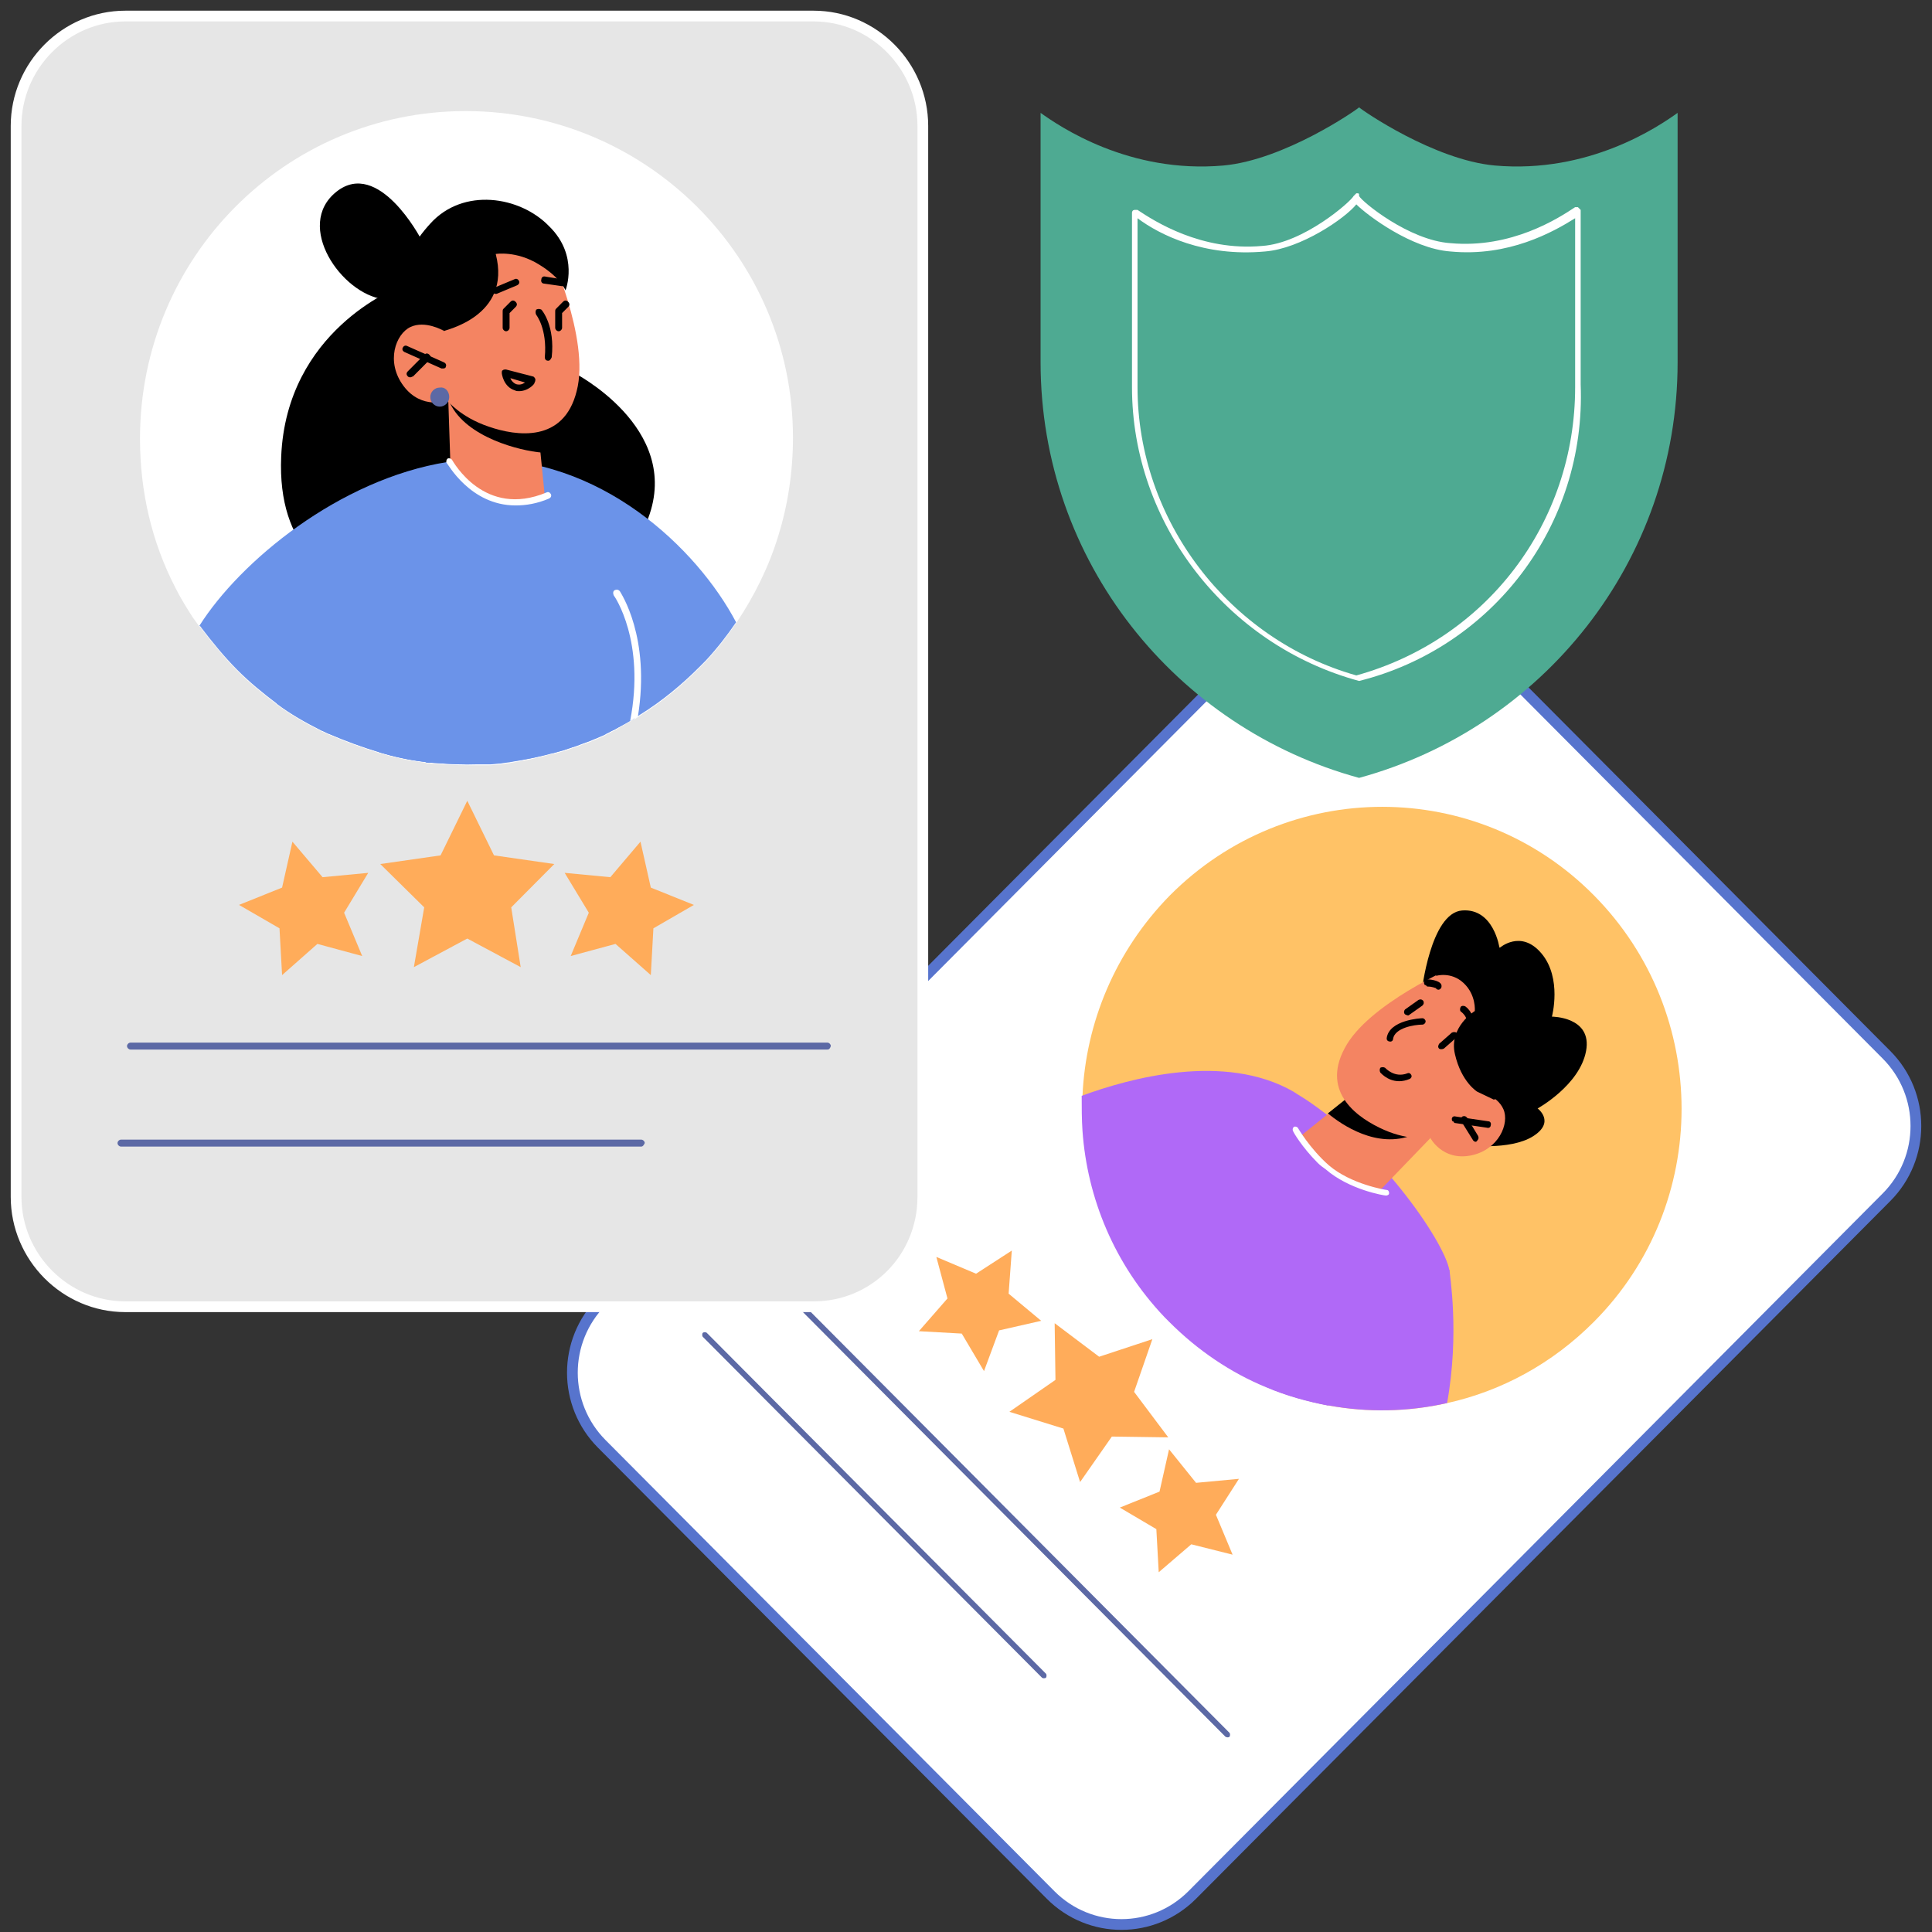 <svg width="180" height="180" viewBox="0 0 180 180" fill="none" xmlns="http://www.w3.org/2000/svg">
<rect x="0" y="0" width="180" height="180" fill="#333333" stroke="none"/>
<g id="Frame 135">
<g id="Group 6002">
<g id="Group">
<g id="Group_2">
<path id="Vector" d="M97.879 176.547L56.069 134.527C52.415 130.855 52.415 124.923 56.069 121.25L120.745 56.249C124.398 52.579 130.296 52.579 133.948 56.249L175.759 98.269C179.413 101.942 179.413 107.874 175.759 111.546L111.082 176.547C107.43 180.218 101.532 180.218 97.879 176.547Z" fill="white" stroke="#5774CD"/>
</g>
<g id="Group_3">
<path id="Vector_2" d="M114.175 161.81L71.255 118.675C71.181 118.6 71.181 118.377 71.255 118.303C71.329 118.228 71.551 118.228 71.625 118.303L114.545 161.438C114.619 161.513 114.619 161.736 114.545 161.81C114.471 161.885 114.323 161.885 114.175 161.81Z" fill="#5C69A5"/>
</g>
<g id="Group_4">
<path id="Vector_3" d="M97.078 156.305L65.479 124.548C65.405 124.474 65.405 124.251 65.479 124.177C65.553 124.102 65.775 124.102 65.849 124.177L97.448 155.933C97.522 156.008 97.522 156.231 97.448 156.305C97.374 156.379 97.152 156.379 97.078 156.305Z" fill="#5C69A5"/>
</g>
<g id="Group_5">
<path id="Vector_4" d="M107.363 124.767L105.661 129.676L108.843 133.915L103.589 133.841L100.629 138.08L99.075 133.097L94.043 131.535L98.335 128.56L98.261 123.28L102.405 126.404L107.363 124.767Z" fill="#FFAC5A"/>
</g>
<g id="Group_6">
<path id="Vector_5" d="M94.267 116.512L93.972 120.528L97.005 123.057L93.083 123.95L91.677 127.743L89.605 124.247L85.609 124.024L88.273 120.975L87.237 117.107L90.937 118.669L94.267 116.512Z" fill="#FFAC5A"/>
</g>
<g id="Group_7">
<path id="Vector_6" d="M115.43 137.78L111.434 138.152L108.918 135.028L108.03 138.97L104.33 140.458L107.734 142.466L107.956 146.482L110.99 143.879L114.838 144.845L113.284 141.127L115.43 137.78Z" fill="#FFAC5A"/>
</g>
<g id="Group_8">
<path id="Vector_7" d="M148.51 123.139C144.588 127.081 139.852 129.61 134.82 130.725C131.194 131.543 127.42 131.618 123.794 130.948C121.87 130.577 119.946 130.056 118.022 129.238C114.766 127.899 111.658 125.817 108.994 123.139C108.846 122.991 108.698 122.842 108.55 122.693C103.888 117.785 101.372 111.612 100.928 105.365C100.854 104.249 100.854 103.208 100.854 102.092C101.15 95.324 103.888 88.631 108.994 83.425C119.946 72.418 137.632 72.418 148.51 83.425C159.388 94.432 159.388 112.207 148.51 123.139Z" fill="#FFC266"/>
</g>
<g id="Group_9">
<path id="Vector_8" d="M123.72 130.951C121.795 130.579 119.871 130.059 117.947 129.241C114.691 127.902 111.583 125.82 108.919 123.142C108.771 122.994 108.623 122.845 108.475 122.696C103.813 117.788 101.297 111.615 100.853 105.367C100.779 104.252 100.779 103.211 100.779 102.095C105.219 100.459 114.099 98.005 120.537 101.723C120.611 101.798 120.685 101.798 120.759 101.872C128.086 106.26 134.598 115.631 135.042 118.382C135.116 119.498 129.936 124.927 123.72 130.951Z" fill="#B069F7"/>
</g>
<g id="Group_10">
<path id="Vector_9" d="M132.453 92.412C132.453 92.412 133.267 85.05 136.227 84.826C139.187 84.603 139.705 88.322 139.705 88.322C139.705 88.322 141.703 86.537 143.627 88.843C145.551 91.148 144.589 94.718 144.589 94.718C144.589 94.718 148.363 94.718 147.771 97.916C147.179 101.114 143.257 103.271 143.257 103.271C143.257 103.271 144.959 104.535 142.813 105.874C140.667 107.212 136.597 106.692 136.597 106.692L132.453 92.412Z" fill="black"/>
</g>
<g id="Group_11">
<g id="Group_12">
<path id="Vector_10" d="M133.259 106.038L128.745 110.723C128.745 110.723 126.599 111.244 123.639 108.789C121.419 107.005 121.197 105.815 121.197 105.815L123.787 103.732L126.303 101.724L132.297 105.443L133.259 106.038Z" fill="#F48462"/>
</g>
</g>
<g id="Group_13">
<g id="Group_14">
<path id="Vector_11" d="M132.225 105.443C132.077 105.591 131.929 105.666 131.633 105.74C128.303 107.079 124.973 104.773 123.715 103.732L126.231 101.724L132.225 105.443Z" fill="black"/>
</g>
</g>
<g id="Group_15">
<g id="Group_16">
<path id="Vector_12" d="M135.554 90.026C135.554 90.026 127.414 93.522 125.268 97.687C123.048 101.852 126.6 104.231 128.968 105.273C131.336 106.314 133.26 106.016 133.26 106.016C133.26 106.016 134.37 108.173 137.034 107.653C139.624 107.132 140.66 104.678 140.068 103.339C139.476 102 137.7 101.628 137.7 101.628L140.216 100.736C140.142 100.81 144.582 88.539 135.554 90.026Z" fill="#F48462"/>
</g>
</g>
<g id="Group_17">
<path id="Vector_13" d="M135.336 104.469C135.262 104.395 135.262 104.32 135.262 104.246C135.262 104.097 135.41 103.948 135.632 104.023L138.666 104.469C138.814 104.469 138.962 104.618 138.888 104.841C138.888 104.99 138.74 105.138 138.518 105.064L135.484 104.618C135.484 104.543 135.41 104.469 135.336 104.469Z" fill="black"/>
</g>
<g id="Group_18">
<path id="Vector_14" d="M137.26 106.265L136.15 104.48C136.076 104.332 136.076 104.183 136.224 104.034C136.372 103.96 136.52 103.96 136.668 104.109L137.704 105.819C137.778 105.968 137.778 106.117 137.63 106.265C137.556 106.414 137.408 106.414 137.26 106.265Z" fill="black"/>
</g>
<g id="Group_19">
<path id="Vector_15" d="M136.594 96.513C136.52 96.438 136.446 96.29 136.52 96.141C137.113 94.951 136.15 94.282 136.15 94.282C136.002 94.207 136.002 93.984 136.076 93.835C136.15 93.687 136.372 93.687 136.52 93.761C136.965 94.059 137.705 95.1 137.113 96.364C137.039 96.513 136.891 96.587 136.742 96.513C136.668 96.513 136.594 96.513 136.594 96.513Z" fill="black"/>
</g>
<g id="Group_20">
<path id="Vector_16" d="M132.75 91.765C132.676 91.691 132.676 91.616 132.676 91.542C132.676 91.393 132.824 91.245 132.972 91.245C133.342 91.245 134.378 91.393 134.304 91.914C134.304 92.063 134.156 92.211 134.008 92.211C133.934 92.211 133.786 92.137 133.786 92.063C133.712 92.063 133.49 91.914 132.972 91.914C132.898 91.84 132.824 91.765 132.75 91.765Z" fill="black"/>
</g>
<g id="Group_21">
<path id="Vector_17" d="M129.269 96.949C129.195 96.874 129.195 96.8 129.195 96.726C129.417 95.015 132.377 94.866 132.525 94.866C132.673 94.866 132.821 95.015 132.821 95.164C132.821 95.313 132.673 95.461 132.525 95.461C131.785 95.461 129.935 95.759 129.787 96.8C129.787 96.949 129.639 97.097 129.417 97.023C129.343 97.023 129.269 96.949 129.269 96.949Z" fill="black"/>
</g>
<g id="Group_22">
<path id="Vector_18" d="M130.898 94.501C130.75 94.352 130.824 94.129 130.898 94.054L132.156 93.162C132.304 93.088 132.452 93.088 132.6 93.236C132.674 93.385 132.674 93.534 132.526 93.683L131.268 94.575C131.194 94.649 131.046 94.575 130.898 94.501Z" fill="black"/>
</g>
<g id="Group_23">
<path id="Vector_19" d="M134.078 97.697C133.93 97.548 134.004 97.399 134.078 97.25L135.262 96.209C135.41 96.135 135.558 96.135 135.706 96.209C135.78 96.358 135.78 96.507 135.706 96.655L134.522 97.697C134.374 97.771 134.152 97.771 134.078 97.697Z" fill="black"/>
</g>
<g id="Group_24">
<path id="Vector_20" d="M133.777 90.924C133.777 90.924 135.183 90.477 136.367 91.593C137.551 92.709 137.403 94.196 137.403 94.196C137.403 94.196 134.961 95.683 135.553 98.212C136.145 100.815 137.625 101.708 137.625 101.708L139.179 102.451L141.621 101.559L141.769 94.717L139.697 88.246L135.553 88.097L133.777 90.924Z" fill="black"/>
</g>
<g id="Group_25">
<path id="Vector_21" d="M128.674 100.002C128.6 99.927 128.6 99.927 128.6 99.927C128.526 99.779 128.526 99.63 128.6 99.481C128.748 99.407 128.896 99.407 129.044 99.481C129.118 99.555 129.932 100.448 131.116 100.002C131.264 99.927 131.412 100.002 131.486 100.15C131.56 100.299 131.486 100.448 131.338 100.522C129.932 101.117 128.97 100.299 128.674 100.002Z" fill="black"/>
</g>
<g id="Group_26">
<path id="Vector_22" d="M134.822 130.72C131.196 131.539 127.422 131.613 123.795 130.944C121.871 130.572 119.947 130.051 118.023 129.233L135.044 118.3C135.044 118.672 136.006 124.176 134.822 130.72Z" fill="#B069F7"/>
</g>
<g id="Group_27">
<path id="Vector_23" d="M122.76 108.338C121.28 106.85 120.466 105.437 120.466 105.363C120.392 105.214 120.466 105.065 120.54 104.991C120.688 104.916 120.836 104.991 120.91 105.065C120.91 105.065 122.02 106.999 123.796 108.561C125.868 110.346 129.124 110.866 129.198 110.866C129.346 110.866 129.42 111.015 129.42 111.164C129.42 111.312 129.272 111.387 129.124 111.387C128.976 111.387 125.72 110.866 123.5 108.933C123.278 108.784 122.982 108.561 122.76 108.338Z" fill="white"/>
</g>
</g>
<g id="Group_28">
<g id="Group_29">
<path id="Vector_24" d="M75.803 121.746H11.675C6.094 121.746 1.5 117.129 1.5 111.51V11.733C1.5 6.113 6.094 1.496 11.675 1.496H75.803C81.383 1.496 85.977 6.113 85.977 11.733V111.51C85.977 117.21 81.463 121.746 75.803 121.746Z" fill="#E6E6E6" stroke="white"/>
</g>
<g id="Group_30">
<path id="Vector_25" d="M77.086 97.784H12.155C11.995 97.784 11.834 97.623 11.834 97.461C11.834 97.3 11.995 97.138 12.155 97.138H77.086C77.246 97.138 77.407 97.3 77.407 97.461C77.326 97.703 77.246 97.784 77.086 97.784Z" fill="#5C69A5"/>
</g>
<g id="Group_31">
<path id="Vector_26" d="M59.748 106.823H11.27C11.11 106.823 10.949 106.662 10.949 106.5C10.949 106.339 11.11 106.177 11.27 106.177H59.748C59.908 106.177 60.069 106.339 60.069 106.5C59.988 106.662 59.908 106.823 59.748 106.823Z" fill="#5C69A5"/>
</g>
<g id="Group_32">
<path id="Vector_27" d="M43.536 74.607L46.024 79.693L51.642 80.5L47.629 84.536L48.512 90.106L43.536 87.442L38.56 90.106L39.523 84.536L35.43 80.5L41.048 79.693L43.536 74.607Z" fill="#FFAC5A"/>
</g>
<g id="Group_33">
<path id="Vector_28" d="M27.244 78.416L30.053 81.726L34.307 81.322L32.059 85.036L33.745 89.072L29.571 87.942L26.281 90.848L26.04 86.489L22.268 84.309L26.281 82.695L27.244 78.416Z" fill="#FFAC5A"/>
</g>
<g id="Group_34">
<path id="Vector_29" d="M59.672 78.416L56.863 81.726L52.609 81.322L54.857 85.036L53.171 89.072L57.345 87.942L60.635 90.848L60.876 86.489L64.648 84.309L60.635 82.695L59.672 78.416Z" fill="#FFAC5A"/>
</g>
<g id="Group_35">
<path id="Vector_30" d="M73.88 40.782C73.88 43.931 73.399 47.079 72.516 49.904C71.633 52.811 70.269 55.555 68.583 58.058C67.7 59.349 66.817 60.48 65.774 61.61C65.694 61.69 65.614 61.771 65.533 61.852L65.453 61.933C65.373 62.013 65.293 62.094 65.212 62.175C63.527 63.87 61.681 65.404 59.594 66.695C59.514 66.776 59.434 66.776 59.353 66.857C59.273 66.938 59.112 67.018 59.032 67.018C58.872 67.099 58.791 67.18 58.631 67.26C58.47 67.341 58.23 67.503 58.069 67.583C57.909 67.664 57.668 67.826 57.507 67.906C57.427 67.987 57.347 67.987 57.267 68.068C57.026 68.148 56.785 68.31 56.624 68.391C56.544 68.391 56.464 68.471 56.464 68.471C56.223 68.633 55.902 68.713 55.581 68.875C55.34 68.956 55.019 69.117 54.778 69.198C54.698 69.198 54.618 69.279 54.538 69.279C54.297 69.359 54.056 69.44 53.895 69.521C53.815 69.521 53.735 69.602 53.655 69.602C53.494 69.682 53.334 69.682 53.173 69.763C52.932 69.844 52.692 69.924 52.451 70.005C52.13 70.086 51.889 70.167 51.568 70.247C51.488 70.247 51.488 70.247 51.407 70.247C51.086 70.328 50.846 70.409 50.525 70.49C49.562 70.732 48.679 70.893 47.715 71.055C47.394 71.135 46.993 71.135 46.672 71.216C46.351 71.216 45.95 71.297 45.629 71.297C45.388 71.297 45.147 71.297 44.906 71.297C44.425 71.297 44.023 71.297 43.542 71.297C42.418 71.297 41.214 71.216 40.091 71.135C39.93 71.135 39.77 71.135 39.609 71.055C38.164 70.893 36.72 70.57 35.355 70.167C33.75 69.682 32.225 69.117 30.7 68.471C30.459 68.391 30.219 68.229 29.978 68.148C28.533 67.422 27.088 66.615 25.804 65.646C24.52 64.677 23.236 63.628 22.112 62.498C20.909 61.287 19.785 59.914 18.741 58.542C18.741 58.461 18.661 58.461 18.581 58.381C18.34 58.058 18.18 57.816 17.939 57.493C17.377 56.605 16.815 55.717 16.334 54.748C14.167 50.55 13.043 45.868 13.043 40.863C13.043 23.992 26.607 10.349 43.381 10.349C60.156 10.349 73.88 23.911 73.88 40.782Z" fill="white"/>
</g>
<g id="Group_36">
<g id="Group_37">
<path id="Vector_31" d="M37.032 26.814C37.032 26.814 26.678 30.77 26.197 42.556C25.474 59.589 45.7 55.633 45.7 55.633C45.7 55.633 57.177 56.844 60.388 48.288C63.598 39.811 53.325 34.645 53.325 34.645C53.325 34.645 40.884 23.666 37.032 26.814Z" fill="black"/>
</g>
</g>
<g id="Group_38">
<path id="Vector_32" d="M68.58 57.976C67.698 59.268 66.815 60.398 65.771 61.528C65.691 61.609 65.611 61.69 65.531 61.77L65.45 61.851C65.37 61.932 65.29 62.013 65.21 62.093C63.524 63.789 61.678 65.322 59.591 66.614C59.511 66.695 59.431 66.695 59.35 66.775C59.27 66.856 59.11 66.937 59.029 66.937C58.869 67.018 58.789 67.098 58.628 67.179C58.468 67.26 58.227 67.421 58.066 67.502C57.906 67.583 57.665 67.744 57.505 67.825C57.424 67.906 57.344 67.906 57.264 67.986C57.023 68.067 56.782 68.229 56.622 68.309C56.541 68.309 56.461 68.39 56.461 68.39C56.22 68.552 55.899 68.632 55.578 68.794C55.337 68.874 55.016 69.036 54.776 69.117C54.695 69.117 54.615 69.197 54.535 69.197C54.294 69.278 54.053 69.359 53.893 69.439C53.812 69.439 53.732 69.52 53.652 69.52C53.491 69.601 53.331 69.601 53.17 69.682C52.93 69.762 52.689 69.843 52.448 69.924C52.127 70.004 51.886 70.085 51.565 70.166C51.485 70.166 51.485 70.166 51.405 70.166C51.084 70.247 50.843 70.327 50.522 70.408C49.559 70.65 48.676 70.812 47.713 70.973C47.392 71.054 46.99 71.054 46.669 71.135C46.348 71.135 45.947 71.215 45.626 71.215C45.385 71.215 45.144 71.215 44.904 71.215C44.422 71.215 44.021 71.215 43.539 71.215C42.416 71.215 41.212 71.135 40.088 71.054C39.927 71.054 39.767 71.054 39.606 70.973C38.162 70.812 36.717 70.489 35.353 70.085C33.747 69.601 32.222 69.036 30.698 68.39C30.457 68.309 30.216 68.148 29.975 68.067C28.53 67.341 27.086 66.533 25.802 65.565C24.517 64.596 23.233 63.547 22.11 62.416C20.906 61.205 19.782 59.833 18.739 58.461C18.739 58.38 18.658 58.38 18.578 58.299C22.35 52.326 31.58 44.657 41.693 43.042H41.773C42.576 42.962 43.379 42.881 44.261 42.8C55.899 42.396 64.969 51.115 68.58 57.976Z" fill="#6B93E9"/>
</g>
<g id="Group_39">
<path id="Vector_33" d="M59.107 66.944C54.532 69.689 49.235 71.223 43.537 71.223C42.413 71.223 41.209 71.142 40.085 71.061C39.925 71.061 39.764 71.061 39.604 70.981C38.159 70.819 36.714 70.496 35.35 70.093C33.745 69.608 32.22 69.043 30.695 68.397C30.454 68.317 30.213 68.155 29.973 68.075C28.528 67.348 27.083 66.541 25.799 65.572C25.719 61.051 25.719 57.499 25.719 57.499L37.276 48.862L42.975 44.664C43.055 44.664 43.135 44.664 43.215 44.664C46.346 44.745 48.994 45.391 51.081 46.117C51.402 46.279 51.723 46.359 52.044 46.521C54.934 47.732 56.459 49.104 56.459 49.104C56.459 49.104 57.823 58.145 59.107 66.944Z" fill="#6B93E9"/>
</g>
<g id="Group_40">
<g id="Group_41">
<path id="Vector_34" d="M50.757 46.223C50.757 46.223 49.794 47.03 46.984 46.868C43.212 46.707 42.008 44.608 42.008 44.608L41.768 37.343V37.262L42.891 37.504L50.115 38.877L50.355 42.186L50.757 46.223Z" fill="#F48462"/>
</g>
</g>
<g id="Group_42">
<g id="Group_43">
<path id="Vector_35" d="M50.434 42.162C48.508 42 43.451 40.789 41.926 37.56C41.846 37.48 41.846 37.318 41.766 37.237C41.685 37.076 41.685 36.995 41.685 36.915L50.193 38.771L50.434 42.162Z" fill="black"/>
</g>
</g>
<g id="Group_44">
<g id="Group_45">
<path id="Vector_36" d="M51.078 23.122C51.078 23.122 55.011 31.598 53.727 36.441C52.523 41.285 48.109 40.639 45.54 39.751C42.892 38.863 41.688 37.33 41.688 37.33C41.688 37.33 39.28 38.218 37.595 35.957C35.909 33.697 36.872 31.114 38.237 30.468C39.601 29.822 41.287 30.791 41.287 30.791L39.922 28.369C39.922 28.369 45.059 15.614 51.078 23.122Z" fill="#F48462"/>
</g>
</g>
<g id="Group_46">
<path id="Vector_37" d="M52.366 26.663L50.68 26.421C50.52 26.421 50.359 26.259 50.439 26.017C50.439 25.856 50.6 25.694 50.841 25.775L52.366 26.017C52.526 26.017 52.687 26.179 52.606 26.421C52.687 26.582 52.526 26.663 52.366 26.663Z" fill="black"/>
</g>
<g id="Group_47">
<path id="Vector_38" d="M46.185 27.381C46.024 27.381 45.944 27.301 45.864 27.22C45.783 27.058 45.864 26.897 46.024 26.816L47.95 26.009C48.111 25.928 48.271 26.009 48.352 26.171C48.432 26.332 48.352 26.493 48.191 26.574L46.265 27.381H46.185Z" fill="black"/>
</g>
<g id="Group_48">
<path id="Vector_39" d="M51.08 33.608C50.84 33.608 50.759 33.447 50.759 33.286C51 30.622 49.957 29.33 49.957 29.33C49.876 29.169 49.876 29.007 49.957 28.846C50.117 28.765 50.278 28.765 50.438 28.846C50.519 28.926 51.722 30.38 51.401 33.286C51.321 33.447 51.241 33.608 51.08 33.608Z" fill="black"/>
</g>
<g id="Group_49">
<path id="Vector_40" d="M48.355 36.444C48.195 36.444 48.114 36.444 47.954 36.364C46.91 36.041 46.75 34.83 46.75 34.749C46.75 34.668 46.75 34.507 46.83 34.507C46.91 34.426 46.991 34.426 47.151 34.426L49.639 35.072C49.72 35.072 49.8 35.153 49.88 35.314C49.88 35.395 49.88 35.556 49.8 35.637C49.88 35.718 49.238 36.444 48.355 36.444ZM47.553 35.233C47.633 35.476 47.874 35.718 48.114 35.799C48.435 35.879 48.676 35.799 48.917 35.637L47.553 35.233Z" fill="black"/>
</g>
<g id="Group_50">
<path id="Vector_41" d="M41.294 34.331C41.214 34.331 41.214 34.331 41.133 34.331L37.682 32.797C37.522 32.716 37.441 32.554 37.522 32.393C37.602 32.232 37.763 32.151 37.923 32.232L41.374 33.765C41.535 33.846 41.615 34.008 41.535 34.169C41.535 34.25 41.455 34.331 41.294 34.331Z" fill="black"/>
</g>
<g id="Group_51">
<path id="Vector_42" d="M38.242 35.153C38.162 35.153 38.081 35.153 38.001 35.072C37.841 34.911 37.841 34.749 38.001 34.588L39.526 33.054C39.687 32.893 39.847 32.893 40.008 33.054C40.168 33.216 40.168 33.377 40.008 33.539L38.483 35.072C38.403 35.072 38.322 35.153 38.242 35.153Z" fill="black"/>
</g>
<g id="Group_52">
<path id="Vector_43" d="M46.186 23.662C46.186 23.662 48.112 23.34 50.199 24.631C52.206 25.842 52.687 27.053 52.687 27.053C52.687 27.053 53.971 23.824 51.162 21.079C48.433 18.254 43.136 17.447 40.086 20.837C37.036 24.147 37.197 27.134 37.197 27.134L41.37 30.847C41.29 30.766 47.711 29.555 46.186 23.662Z" fill="black"/>
</g>
<g id="Group_53">
<path id="Vector_44" d="M39.201 22.229C39.201 22.229 35.268 14.722 31.335 17.87C27.402 21.018 31.817 27.396 35.749 27.88C39.682 28.364 39.201 22.229 39.201 22.229Z" fill="black"/>
</g>
<g id="Group_54">
<path id="Vector_45" d="M40.085 71.075C39.925 71.075 39.764 71.075 39.603 70.994C38.159 70.833 36.714 70.51 35.35 70.106L37.356 48.876L37.436 48.23L41.851 43.063L41.931 42.983C41.931 42.983 41.931 42.983 41.931 43.063C42.011 43.225 42.493 43.951 43.295 44.678C44.74 46.131 47.469 47.745 51.081 46.131C51.723 45.889 51.964 46.05 52.044 46.535C52.365 49.199 45.382 61.953 40.085 71.075Z" fill="#6B93E9"/>
</g>
<g id="Group_55">
<g id="Group_56">
<path id="Vector_46" d="M59.429 66.776C59.349 66.856 59.188 66.937 59.108 66.937C58.947 67.018 58.867 67.099 58.707 67.179C60.151 59.753 57.262 55.555 57.182 55.474C57.101 55.313 57.101 55.071 57.262 54.99C57.422 54.909 57.583 54.909 57.743 55.071C57.824 55.232 60.633 59.349 59.429 66.776Z" fill="white"/>
</g>
</g>
<g id="Group_57">
<path id="Vector_47" d="M48.032 47.09C43.778 47.09 41.692 43.134 41.611 43.134C41.531 42.972 41.611 42.811 41.692 42.73C41.852 42.65 42.013 42.73 42.093 42.811C42.254 43.053 45.143 48.3 50.922 45.879C51.082 45.798 51.243 45.879 51.323 46.04C51.403 46.202 51.323 46.363 51.162 46.444C50.039 46.928 48.995 47.09 48.032 47.09Z" fill="white"/>
</g>
<g id="Group_58">
<path id="Vector_48" d="M41.854 36.997C41.854 37.481 41.452 37.885 40.971 37.885C40.489 37.885 40.088 37.481 40.088 36.997C40.088 36.513 40.489 36.109 40.971 36.109C41.452 36.028 41.854 36.432 41.854 36.997Z" fill="#5C69A5"/>
</g>
<g id="Group_59">
<path id="Vector_49" d="M47.153 30.863C46.993 30.863 46.832 30.702 46.832 30.541V29.007C46.832 28.926 46.832 28.845 46.912 28.765L47.555 28.119C47.715 27.957 47.876 27.957 48.037 28.119C48.197 28.28 48.197 28.442 48.037 28.603L47.475 29.168V30.541C47.475 30.702 47.314 30.863 47.153 30.863Z" fill="black"/>
</g>
<g id="Group_60">
<path id="Vector_50" d="M52.048 30.863C51.887 30.863 51.727 30.702 51.727 30.541V29.007C51.727 28.926 51.727 28.845 51.807 28.765L52.449 28.119C52.61 27.957 52.771 27.957 52.931 28.119C53.092 28.28 53.092 28.442 52.931 28.603L52.369 29.168V30.541C52.369 30.702 52.209 30.863 52.048 30.863Z" fill="black"/>
</g>
</g>
</g>
<g id="Group_61">
<g id="Group_62">
<path id="Vector_51" d="M139.268 15.421C133.591 14.905 126.882 10.258 126.624 10C126.366 10.258 119.657 14.905 113.98 15.421C105.207 16.196 98.755 11.807 96.949 10.516V33.75C96.949 52.337 109.593 67.827 126.624 72.474C143.655 67.827 156.299 52.337 156.299 33.75V10.516C154.493 11.807 148.042 16.196 139.268 15.421Z" fill="#4EAA92"/>
<g id="Group_63">
<path id="Vector_52" d="M126.624 63.444C114.238 60.088 105.465 48.729 105.465 36.079V19.816C105.465 19.816 105.465 19.557 105.723 19.557H105.981C107.529 20.59 111.916 23.43 117.593 22.913C121.464 22.655 125.85 18.783 126.108 18.267L126.366 18.008C126.624 18.008 126.624 18.008 126.624 18.267C126.882 18.783 131.269 22.397 135.14 22.655C140.817 23.172 145.204 20.332 146.752 19.299H147.01L147.268 19.557V35.821C147.784 48.987 139.01 60.346 126.624 63.444ZM105.981 20.332V36.079C105.981 48.471 114.496 59.572 126.366 62.928C138.494 59.572 146.752 48.729 146.752 36.079V20.332C144.687 21.623 140.559 23.946 135.14 23.43C131.527 23.172 127.399 20.074 126.366 19.041C125.334 20.332 121.205 23.172 117.851 23.43C112.174 23.946 108.045 21.881 105.981 20.332Z" fill="white"/>
</g>
</g>
</g>
</g>
</svg>
